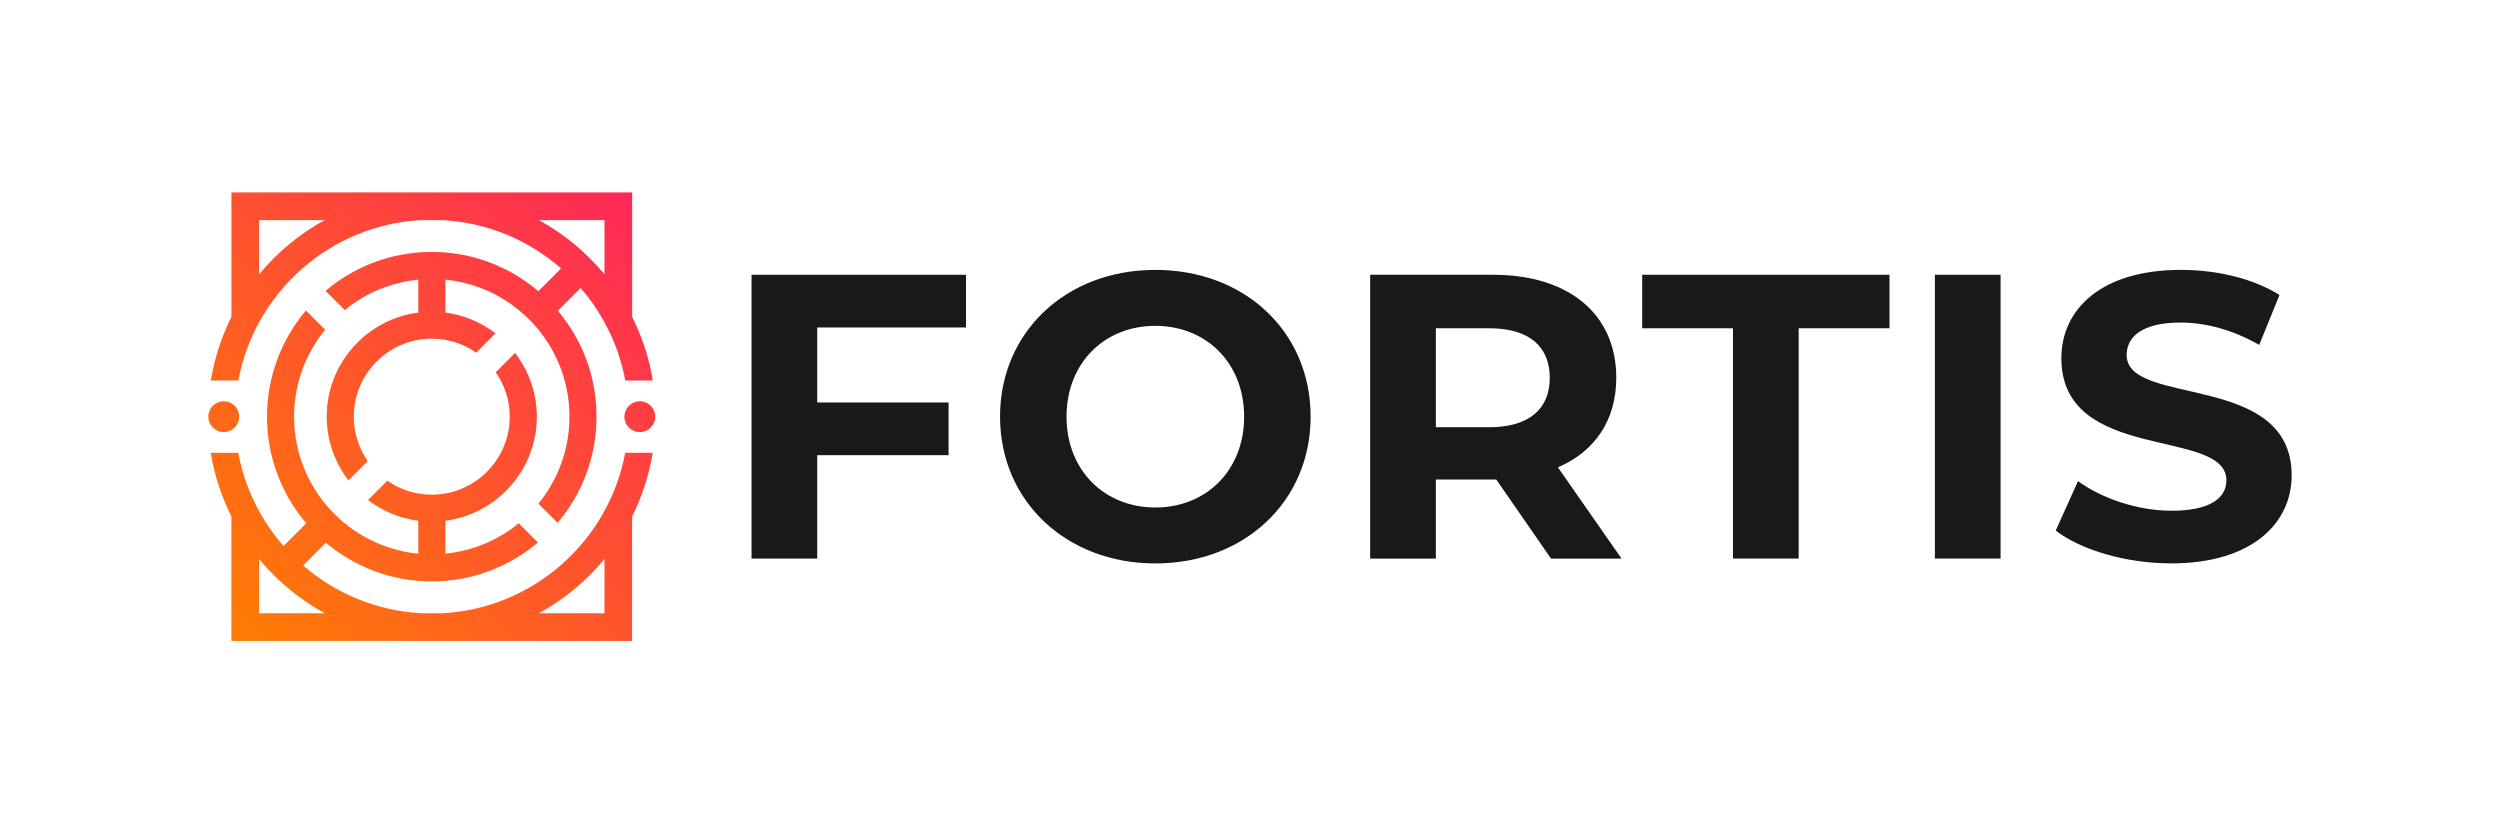 <svg width="180" height="60" viewBox="0 0 180 60" fill="none" xmlns="http://www.w3.org/2000/svg">
<path d="M58.841 23.578V28.978H68.298V32.773H58.841V40.218H54.111V19.783H69.554V23.578H58.841Z" fill="#191919"></path>
<path d="M72.003 30C72.003 23.928 76.733 19.432 83.184 19.432C89.636 19.432 94.365 23.899 94.365 30C94.365 36.1 89.607 40.567 83.184 40.567C76.761 40.567 72.003 36.072 72.003 30ZM89.577 30C89.577 26.118 86.834 23.461 83.184 23.461C79.535 23.461 76.791 26.118 76.791 30C76.791 33.882 79.535 36.54 83.184 36.54C86.834 36.54 89.577 33.883 89.577 30Z" fill="#191919"></path>
<path d="M111.672 40.218L107.732 34.525H103.382V40.218H98.652V19.783H107.498C112.956 19.783 116.372 22.615 116.372 27.198C116.372 30.262 114.825 32.511 112.169 33.649L116.751 40.218H111.672ZM107.235 23.635H103.382V30.759H107.235C110.126 30.759 111.584 29.416 111.584 27.198C111.584 24.979 110.124 23.635 107.235 23.635Z" fill="#191919"></path>
<path d="M124.776 23.636H118.238V19.782H136.044V23.636H129.504V40.217H124.775V23.636H124.776Z" fill="#191919"></path>
<path d="M139.312 19.782H144.042V40.217H139.312V19.782Z" fill="#191919"></path>
<path d="M148.011 38.203L149.616 34.641C151.338 35.896 153.907 36.772 156.36 36.772C159.162 36.772 160.3 35.838 160.3 34.582C160.3 30.757 148.419 33.385 148.419 25.795C148.419 22.321 151.222 19.431 157.03 19.431C159.598 19.431 162.226 20.043 164.124 21.24L162.664 24.831C160.767 23.751 158.811 23.224 157.002 23.224C154.198 23.224 153.118 24.276 153.118 25.56C153.118 29.325 165 26.727 165 34.23C165 37.645 162.169 40.564 156.33 40.564C153.09 40.564 149.82 39.601 148.011 38.2V38.203Z" fill="#191919"></path>
<path d="M30.337 15.848H31.842C35.109 16.02 38.084 17.304 40.398 19.328L38.76 20.964C36.69 19.203 34.011 18.138 31.087 18.138C28.164 18.138 25.506 19.195 23.439 20.943L24.822 22.325C26.295 21.12 28.12 20.332 30.117 20.137V22.505C26.404 22.983 23.523 26.157 23.523 29.998C23.523 31.725 24.111 33.313 25.089 34.589L26.48 33.198C25.846 32.289 25.473 31.188 25.473 29.998C25.473 26.902 27.991 24.384 31.087 24.384C32.277 24.384 33.378 24.759 34.287 25.39L35.678 24C34.648 23.211 33.413 22.681 32.067 22.505V20.134C37.075 20.628 41.001 24.863 41.001 29.998C41.001 32.373 40.161 34.556 38.763 36.264L40.146 37.647C41.894 35.58 42.951 32.911 42.951 29.998C42.951 27.085 41.903 24.438 40.167 22.375L41.805 20.738C43.416 22.599 44.551 24.884 45.021 27.399H47.001C46.737 25.776 46.227 24.235 45.516 22.814V13.854H16.663V22.814C15.953 24.237 15.443 25.777 15.178 27.399H17.159C18.339 21.06 23.748 16.192 30.337 15.846V15.848ZM43.523 15.848V19.75C42.216 18.168 40.614 16.84 38.802 15.848H43.523ZM18.655 15.848H23.376C21.564 16.839 19.962 18.166 18.655 19.749V15.848Z" fill="url(#paint0_linear_5145_88858)"></path>
<path d="M31.838 44.153H30.338C27.093 43.981 24.135 42.715 21.827 40.716L23.465 39.078C25.527 40.813 28.187 41.862 31.088 41.862C33.989 41.862 36.669 40.804 38.736 39.057L37.353 37.674C35.882 38.877 34.059 39.664 32.066 39.861V37.494C35.775 37.011 38.651 33.839 38.651 30.002C38.651 28.275 38.063 26.686 37.085 25.412L35.694 26.802C36.327 27.711 36.701 28.812 36.701 30.002C36.701 33.097 34.182 35.616 31.086 35.616C29.897 35.616 28.796 35.242 27.887 34.609L26.496 36C27.528 36.791 28.767 37.32 30.116 37.495V39.865C25.104 39.377 21.173 35.141 21.173 30.002C21.173 27.627 22.013 25.445 23.411 23.736L22.028 22.355C20.28 24.422 19.223 27.09 19.223 30.003C19.223 32.916 20.289 35.605 22.049 37.675L20.412 39.312C18.779 37.441 17.627 35.139 17.154 32.601H15.174C15.438 34.224 15.948 35.764 16.659 37.188V46.148H45.51V37.188C46.221 35.764 46.731 34.224 46.995 32.602H45.015C43.835 38.941 38.426 43.81 31.833 44.156L31.838 44.153ZM18.656 44.153V40.251C19.962 41.834 21.564 43.161 23.376 44.153H18.656ZM43.523 44.153H38.802C40.614 43.161 42.216 41.832 43.523 40.249V44.153Z" fill="url(#paint1_linear_5145_88858)"></path>
<path d="M46.066 28.89C45.453 28.89 44.956 29.386 44.956 30C44.956 30.613 45.453 31.11 46.066 31.11C46.68 31.11 47.176 30.613 47.176 30C47.176 29.386 46.68 28.89 46.066 28.89Z" fill="url(#paint2_linear_5145_88858)"></path>
<path d="M16.11 31.11C16.724 31.11 17.22 30.613 17.22 30C17.22 29.386 16.724 28.89 16.11 28.89C15.496 28.89 15 29.386 15 30C15 30.613 15.496 31.11 16.11 31.11Z" fill="url(#paint3_linear_5145_88858)"></path>
<defs>
<linearGradient id="paint0_linear_5145_88858" x1="11.328" y1="42.828" x2="43.349" y2="10.806" gradientUnits="userSpaceOnUse">
<stop stop-color="#FF8000"></stop>
<stop offset="1" stop-color="#FF2759"></stop>
</linearGradient>
<linearGradient id="paint1_linear_5145_88858" x1="18.261" y1="49.761" x2="50.282" y2="17.739" gradientUnits="userSpaceOnUse">
<stop stop-color="#FF8000"></stop>
<stop offset="1" stop-color="#FF2759"></stop>
</linearGradient>
<linearGradient id="paint2_linear_5145_88858" x1="22.284" y1="53.784" x2="54.304" y2="21.762" gradientUnits="userSpaceOnUse">
<stop stop-color="#FF8000"></stop>
<stop offset="1" stop-color="#FF2759"></stop>
</linearGradient>
<linearGradient id="paint3_linear_5145_88858" x1="7.305" y1="38.805" x2="39.325" y2="6.783" gradientUnits="userSpaceOnUse">
<stop stop-color="#FF8000"></stop>
<stop offset="1" stop-color="#FF2759"></stop>
</linearGradient>
</defs>
</svg>
